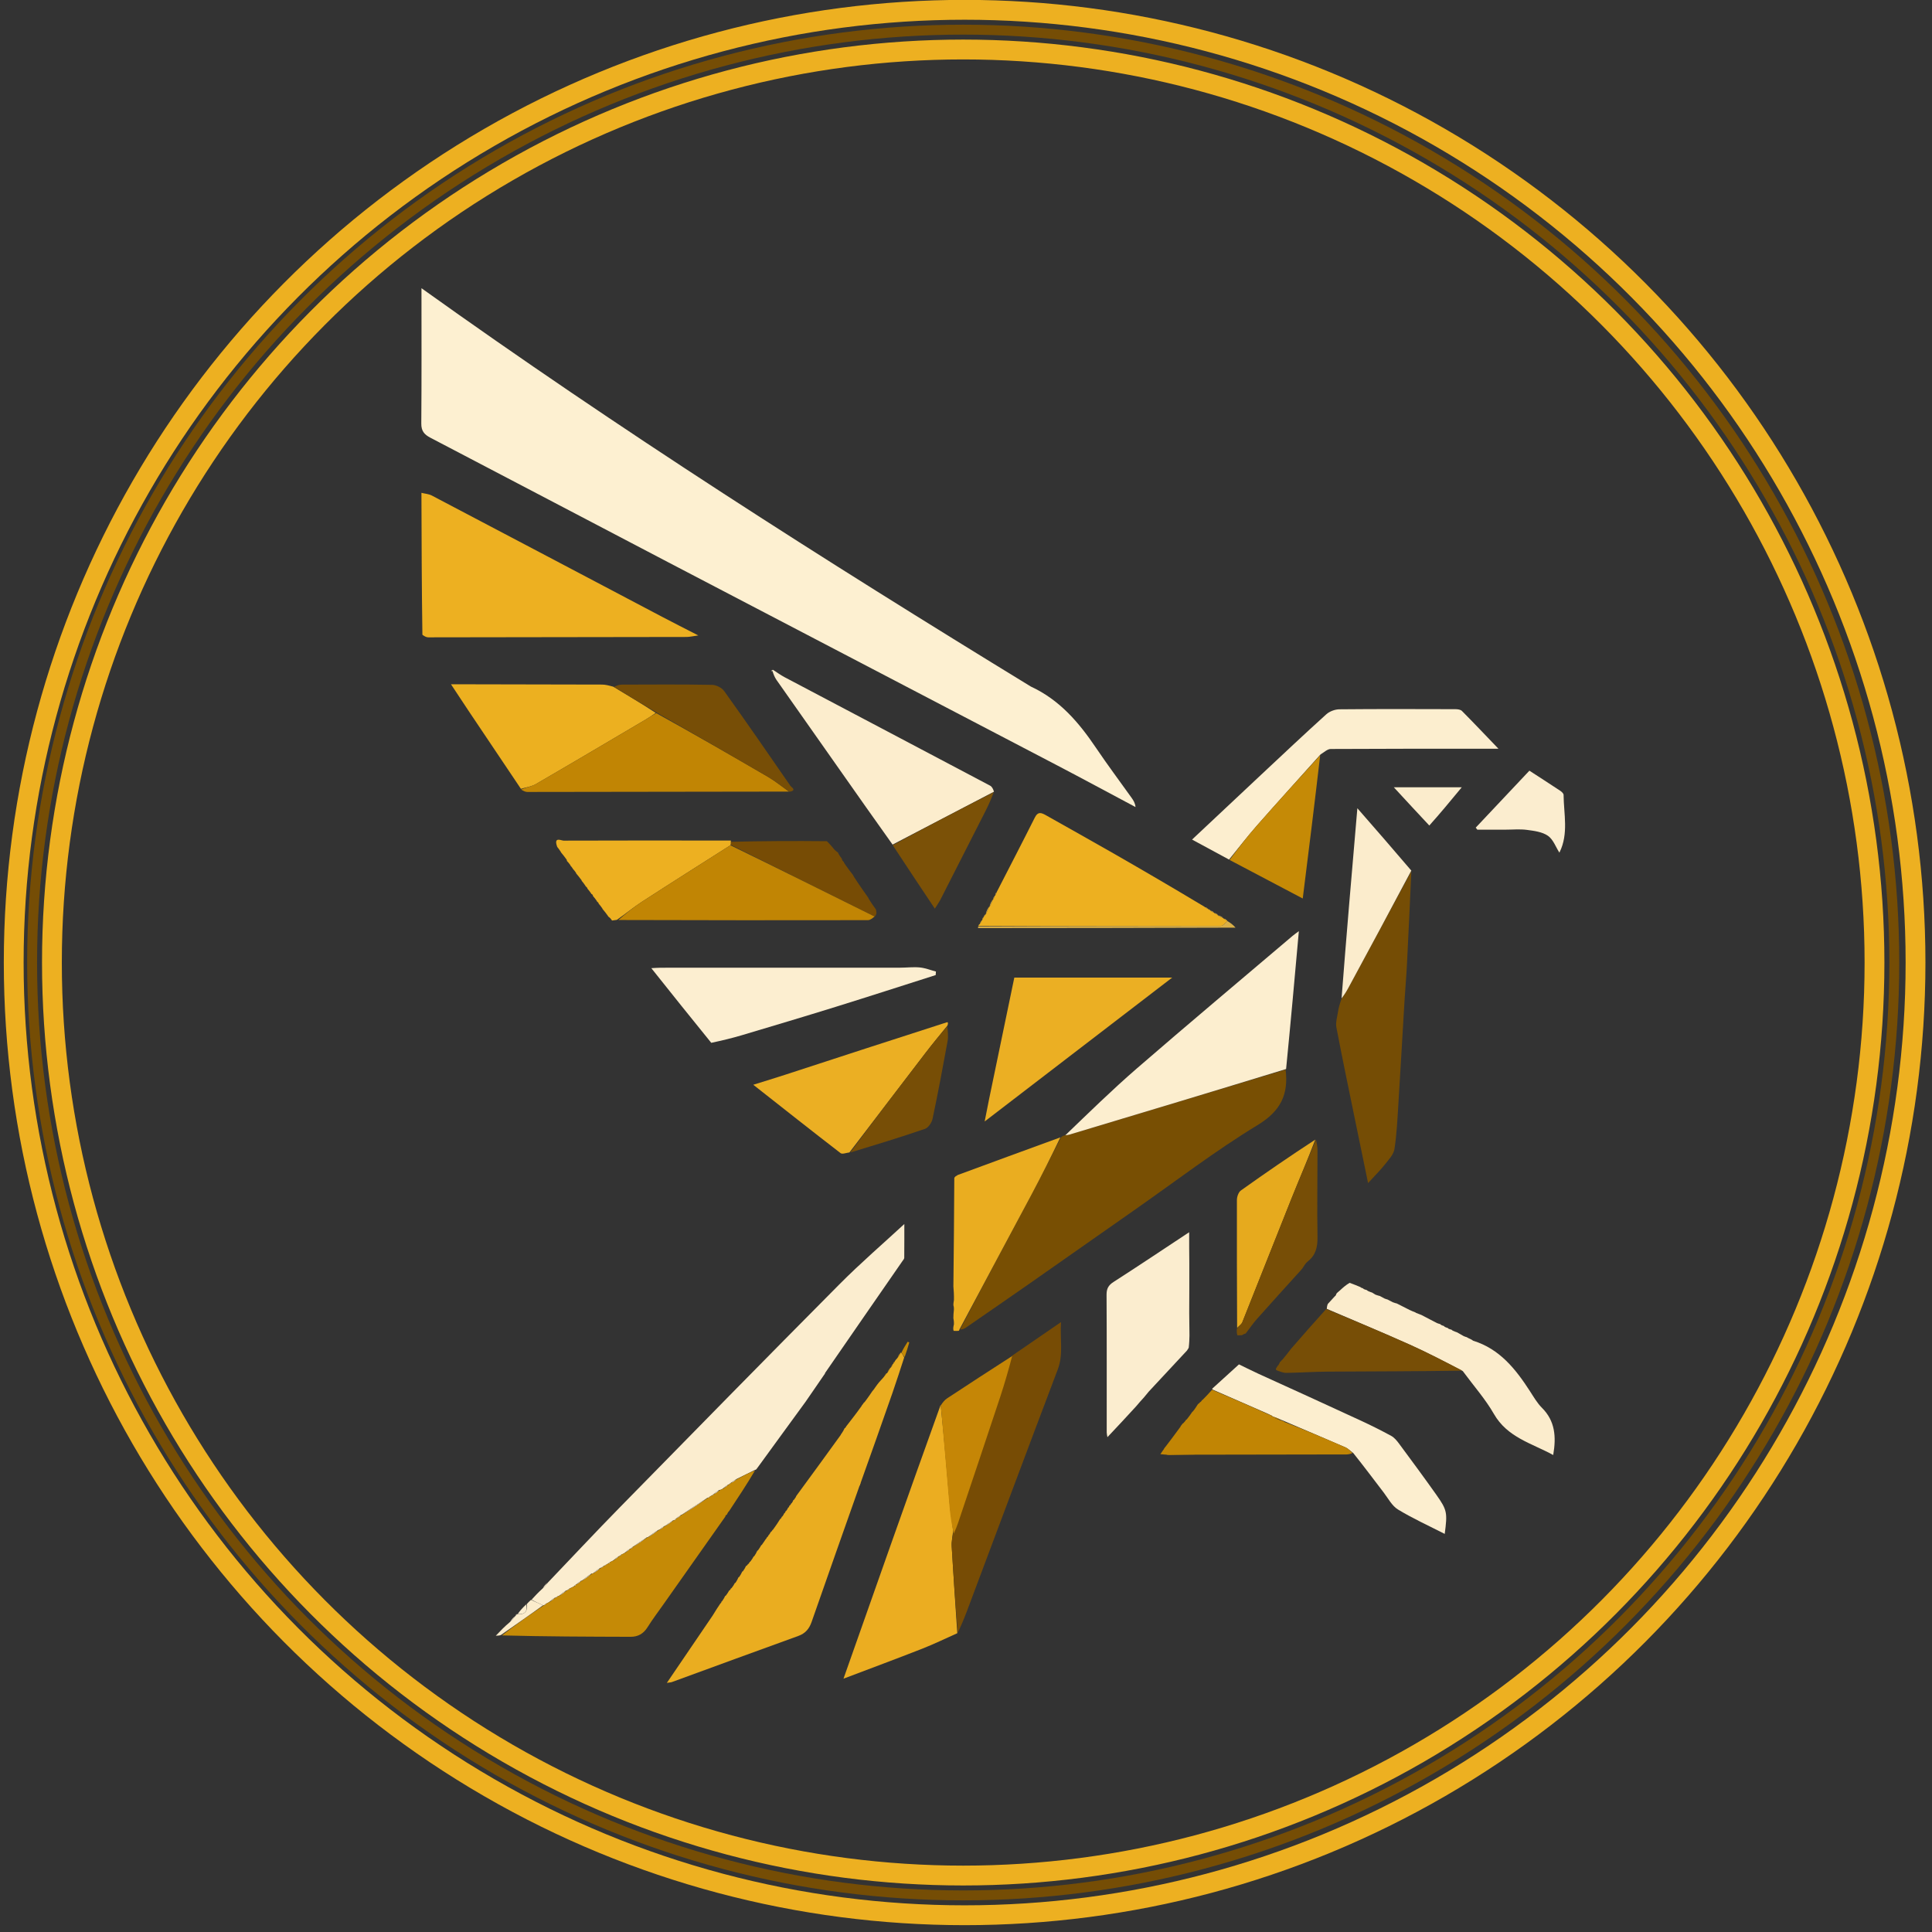 <svg version="1.1" id="Layer_1" x="0px" y="0px" width="100%" viewBox="0 0 1024 1024" enable-background="new 0 0 1024 1024" xmlns="http://www.w3.org/2000/svg">
  <rect x="0" y="0" width="1024" height="1024" fill="#333333" stroke="none"/>
  <defs></defs>
  <g transform="matrix(1.05, 0, 0, 1.052, -24.146, -7.012)" style="">
    <circle cx="509.919" cy="491.608" r="480" stroke-width="10" style="stroke: rgb(237, 176, 33);" fill="none"></circle>
    <circle cx="509.206" cy="491.608" r="470" stroke-width="5" style="stroke: rgb(117, 77, 5);" fill="none"></circle>
    <circle cx="509.206" cy="491.608" r="460" stroke-width="10" style="stroke: rgb(237, 176, 33);" fill="none"></circle>
  </g>
  <g transform="matrix(1, 0, 0, 1, 27.344, 10.85)">
    <path fill="#FDF0D1" opacity="1" stroke="none" d=" M519.006,353.027   C534.393,360.145 544.574,372.206 553.609,385.592   C559.647,394.54 566.128,403.188 572.398,411.979   C573.394,413.376 574.322,414.821 574.5,416.904   C560.499,409.451 546.546,401.906 532.49,394.56   C463.886,358.704 395.24,322.928 326.638,287.069   C284.682,265.138 242.792,243.079 200.821,221.178   C197.558,219.475 195.919,217.631 195.952,213.652   C196.145,190.065 196.047,166.475 196.047,141.902   C301.146,217.125 409.297,285.942 519.006,353.027  z"></path>
    <path fill="#784F03" opacity="1" stroke="none" d="M 654.053 556.065 C 655.658 569.159 651.504 577.989 639.255 585.437 C 616.863 599.051 595.944 615.09 574.429 630.144 C 555.78 643.192 537.172 656.299 518.515 669.336 C 507.21 677.236 495.852 685.059 484.498 692.888 C 483.694 693.442 482.728 693.763 481.514 693.838 C 493.912 669.79 506.684 646.122 519.331 622.387 C 524.706 612.299 529.819 602.071 535.051 591.907 C 535.473 591.56 535.895 591.214 537.007 590.884 C 538.338 590.761 538.992 590.663 539.62 590.474 C 577.765 579.009 615.909 567.536 654.053 556.065 Z"></path>
    <path fill="#FBEDCF" opacity="1" stroke="none" d=" M262.993,827.993   C275.622,814.774 288.112,801.417 300.907,788.361   C339.684,748.794 378.46,709.224 417.503,669.92   C428.865,658.482 441.122,647.933 451.969,637.901   C451.969,642.091 451.991,648.956 451.928,655.82   C451.923,656.376 451.38,656.955 451.019,657.477   C437.432,677.102 423.836,696.723 410.04,716.751   C409.838,717.158 409.844,717.461 409.558,717.677   C406.138,722.596 403.003,727.299 399.576,732.183   C390.915,743.981 382.548,755.6 374.076,767.184   C373.971,767.149 373.849,767.526 373.709,767.706   C373.569,767.887 373.246,768.209 372.885,768.199   C369.454,769.832 366.385,771.475 362.944,773.103   C361.742,773.766 360.912,774.446 360.063,775.093   C360.045,775.061 360.119,775.051 359.901,775.148   C359.404,775.411 359.176,775.629 358.992,775.943   C358.986,775.986 358.9,775.972 358.574,775.99   C357.492,776.627 356.735,777.245 355.811,778.112   C355.109,778.599 354.574,778.839 353.827,778.874   C352.751,779.449 351.887,780.23 351.015,781.007   C351.007,781.005 351.005,781.021 350.833,781.092   C350.438,781.283 350.249,781.441 349.927,781.809   C349.763,781.98 349.304,782.098 349.053,782.186   C348.539,782.506 348.276,782.739 348.01,782.995   C348.007,783.019 347.962,783.001 347.593,783.012   C342.826,786.025 338.427,789.026 334.015,792.014   C334.001,792 334.024,792.03 333.679,792.035   C332.57,792.706 331.806,793.371 331.022,794.02   C331.002,794.002 331.038,794.035 330.837,794.131   C330.379,794.384 330.166,794.587 329.974,794.915   C329.952,794.992 329.798,794.944 329.436,794.957   C327.724,795.987 326.374,797.003 325.014,798.01   C325.003,798.001 325.016,798.025 324.674,798.031   C323.562,798.686 322.79,799.335 322.016,800.003   C322.013,800.021 321.976,800.015 321.613,800.021   C319.493,801.319 317.736,802.611 315.966,803.944   C315.954,803.986 315.87,803.958 315.496,803.968   C312.767,805.668 310.411,807.359 308.034,809.031   C308.013,809.013 308.049,809.043 307.845,809.14   C307.381,809.399 307.167,809.608 306.992,809.925   C306.984,809.984 306.865,809.966 306.54,809.986   C305.472,810.64 304.73,811.273 303.837,812.153   C303.168,812.617 302.648,812.834 301.909,813.147   C301.407,813.407 301.175,813.624 300.982,813.939   C300.971,813.984 300.882,813.959 300.556,813.981   C299.48,814.63 298.73,815.258 297.823,816.132   C297.141,816.599 296.616,816.821 295.888,817.128   C295.428,817.363 295.215,817.56 294.942,817.939   C294.838,818.073 294.501,818.099 294.216,818.185   C293.625,818.515 293.319,818.758 293.008,819.004   C293.003,819.005 292.997,819.012 292.7,819.059   C291.959,819.479 291.515,819.853 291.083,820.178   C291.095,820.13 291.187,820.168 290.817,820.133   C289.298,821.053 288.148,822.008 286.916,823.078   C286.834,823.193 286.554,823.149 286.165,823.152   C284.182,824.421 282.589,825.687 280.997,826.982   C280.997,827.01 280.944,826.991 280.61,827.005   C279.514,827.664 278.752,828.31 277.993,828.983   C277.995,829.011 277.941,828.994 277.776,829.08   C277.398,829.301 277.219,829.471 276.851,829.914   C276.049,830.425 275.47,830.7 274.609,831.031   C273.899,831.444 273.47,831.802 273.049,832.12   C273.057,832.079 273.135,832.103 272.774,832.086   C271.274,833.002 270.135,833.934 268.906,834.988   C268.815,835.11 268.51,835.093 268.225,835.178   C267.631,835.502 267.322,835.742 267.011,835.998   C267.008,836.015 266.975,836.004 266.641,836.014   C265.534,836.653 264.762,837.283 263.852,838.154   C263.22,838.624 262.727,838.851 261.995,839.166   C261.509,839.476 261.259,839.698 261.005,839.96   C261,839.998 260.923,839.988 260.484,839.987   C258.16,839.003 256.275,838.019 254.389,837.035   C256.104,835.155 257.82,833.275 260.154,831.176   C261.514,829.968 262.253,828.981 262.993,827.993  z"></path>
    <path fill="#EDB021" opacity="1" stroke="none" d=" M196.025,250.359   C197.879,250.826 199.914,250.946 201.559,251.81   C242.328,273.222 283.052,294.72 323.796,316.181   C329.657,319.269 335.576,322.246 342.768,325.942   C339.852,326.337 338.205,326.751 336.557,326.755   C290.928,326.856 245.3,326.919 199.671,326.952   C198.725,326.953 197.778,326.519 196.536,325.591   C196.169,300.05 196.097,275.204 196.025,250.359  z"></path>
    <path fill="#FCEECF" opacity="1" stroke="none" d="M 654.31 555.758 C 615.909 567.536 577.765 579.009 539.62 590.474 C 538.992 590.663 538.338 590.761 537.295 590.871 C 549.682 578.979 562.148 566.746 575.326 555.336 C 602.594 531.724 630.24 508.548 657.737 485.202 C 658.568 484.495 659.478 483.881 661.077 482.677 C 658.854 507.529 656.711 531.49 654.31 555.758 Z"></path>
    <path fill="#EDB020" opacity="1" stroke="none" d="M 491.303 479.893 C 491.256 479.591 491.343 479.335 491.99 478.864 C 492.611 478.071 492.806 477.539 493 477.006 C 493 477.006 492.999 476.999 493.227 476.817 C 493.645 476.1 493.836 475.566 494.027 475.032 C 494.027 475.032 493.997 475.004 494.231 474.866 C 494.609 474.416 494.753 474.105 494.897 473.793 C 494.897 473.793 494.925 473.938 495.15 473.764 C 495.86 472.332 496.347 471.072 496.833 469.813 C 496.833 469.813 496.858 469.896 497.146 469.763 C 497.923 468.379 498.412 467.127 498.901 465.875 C 498.901 465.875 498.929 465.945 499.141 465.781 C 499.533 465.061 499.712 464.505 499.891 463.949 C 499.891 463.949 499.926 463.937 500.172 463.761 C 500.595 463.036 500.773 462.487 500.951 461.939 C 507.7 448.779 514.519 435.655 521.149 422.436 C 522.861 419.021 524.835 420.008 527.177 421.332 C 539.193 428.128 551.26 434.836 563.234 441.705 C 579.1 450.806 594.897 460.028 611.06 469.747 C 611.958 470.515 612.522 470.734 613.086 470.953 C 613.086 470.953 613.022 470.979 613.175 471.165 C 613.661 471.473 613.993 471.595 614.326 471.717 C 614.326 471.717 614.203 471.727 614.329 471.968 C 615.024 472.431 615.593 472.653 616.162 472.875 C 616.162 472.875 616.066 472.907 616.224 473.12 C 616.949 473.542 617.515 473.75 618.082 473.958 C 618.082 473.958 618.021 473.99 618.094 474.302 C 619.165 475.03 620.164 475.445 621.164 475.86 C 621.164 475.86 621.079 475.886 621.224 476.112 C 621.924 476.552 622.481 476.766 623.037 476.98 C 623.037 476.98 623.003 477.005 623.115 477.314 C 622.048 478.413 620.87 479.892 619.689 479.894 C 576.894 479.979 534.098 479.927 491.303 479.893 Z"></path>
    <path fill="#EAAD20" opacity="1" stroke="none" d="M 428.805 775.001 C 420.137 799.572 411.421 824.126 402.855 848.733 C 401.558 852.457 399.552 854.878 395.744 856.25 C 373.411 864.299 351.138 872.513 328.839 880.652 C 328.237 880.872 327.558 880.88 326.095 881.123 C 334.318 869.042 342.166 857.511 350.358 845.447 C 351.881 842.984 353.06 841.054 354.462 839.024 C 354.93 838.682 355.053 838.388 355.027 838.021 C 355 838 355.052 838.043 355.324 837.892 C 356.081 836.843 356.567 835.946 357.027 835.024 C 357 835 357.052 835.051 357.326 834.901 C 358.128 833.88 358.658 833.009 359.149 832.127 C 359.111 832.115 359.102 832.194 359.356 832.094 C 359.774 831.684 359.938 831.373 360.055 831.044 C 360.007 831.026 360.085 831.092 360.35 830.935 C 361.157 829.925 361.699 829.072 362.165 828.152 C 362.088 828.084 362.234 828.212 362.501 828.049 C 363.216 826.97 363.662 826.055 364.092 825.109 C 364.075 825.079 364.141 825.101 364.433 824.982 C 365.178 823.947 365.631 823.033 366.076 822.094 C 366.067 822.07 366.117 822.079 366.411 821.962 C 367.168 820.944 367.632 820.043 368.083 819.112 C 368.071 819.082 368.131 819.107 368.382 819.019 C 368.819 818.645 369.005 818.358 369.132 818.073 C 369.073 818.075 369.087 818.193 369.329 818.08 C 369.722 817.652 369.873 817.338 370.012 817.012 C 370 817 370.026 817.02 370.297 816.875 C 371.089 815.872 371.61 815.013 372.104 814.122 C 372.077 814.09 372.157 814.114 372.421 813.958 C 373.151 812.897 373.617 811.992 374.041 811.051 C 374 811.015 374.089 811.076 374.355 810.925 C 375.123 809.906 375.626 809.037 376.13 808.147 C 376.131 808.127 376.169 808.113 376.441 807.962 C 377.223 806.925 377.733 806.039 378.449 805.022 C 378.875 804.632 378.986 804.332 379.208 803.892 C 379.702 803.585 379.841 803.309 379.903 802.956 C 379.964 802.949 379.944 802.828 380.194 802.698 C 380.697 802.079 380.95 801.589 381.157 801.097 C 381.111 801.095 381.121 801.188 381.355 801.085 C 381.745 800.692 381.901 800.4 382.081 800.1 C 382.106 800.091 382.107 800.038 382.385 799.872 C 383.858 797.876 385.053 796.047 386.211 794.186 C 386.173 794.154 386.174 794.252 386.417 794.129 C 386.801 793.679 386.941 793.353 387.048 793.023 C 387.013 793.02 387.049 793.079 387.308 792.927 C 387.836 792.251 388.105 791.727 388.307 791.192 C 388.239 791.182 388.247 791.319 388.486 791.186 C 388.859 790.722 388.993 790.39 389.083 790.051 C 389.039 790.043 389.097 790.111 389.358 789.96 C 389.896 789.282 390.173 788.755 390.365 788.214 C 390.279 788.199 390.281 788.371 390.528 788.233 C 390.909 787.747 391.043 787.4 391.12 787.057 C 391.063 787.061 391.079 787.175 391.325 787.065 C 391.72 786.638 391.868 786.321 392.007 786.002 C 391.998 786 392.008 786.017 392.268 785.865 C 392.777 785.174 393.025 784.635 393.196 784.095 C 393.118 784.094 393.131 784.249 393.385 784.14 C 393.813 783.713 393.987 783.395 394.119 783.076 C 394.078 783.075 394.118 783.146 394.332 783.12 C 394.546 783.094 394.973 783.032 394.978 783.432 C 395.707 789.088 397.484 789.825 402.195 787.59 C 406.858 785.378 411.227 782.367 417.127 783.449 C 418.918 783.778 421.358 780.701 423.465 779.135 C 425.271 777.793 427.027 776.382 428.805 775.001 Z"></path>
    <path fill="#EBAD21" opacity="1" stroke="none" d="M 480.042 854.789 C 473.864 857.536 467.778 860.516 461.49 862.982 C 447.659 868.407 433.726 873.572 419.725 878.885 C 436.877 830.198 453.877 781.942 471.239 733.714 C 473.066 751.259 474.482 768.782 476.028 786.294 C 476.432 790.877 477.239 795.425 477.838 800.405 C 477.547 803.452 476.922 806.105 477.073 808.712 C 477.962 824.077 479.032 839.431 480.042 854.789 Z"></path>
    <path fill="#FCEDCD" opacity="1" stroke="none" d="M 445.739 436.798 C 441.062 430.211 436.364 423.639 431.71 417.035 C 415.864 394.548 400.022 372.058 384.223 349.538 C 383.204 348.086 382.556 346.374 381.997 344.489 C 382.259 344.195 382.331 344.148 382.331 344.148 C 384.369 345.457 386.324 346.924 388.458 348.05 C 424.772 367.224 461.113 386.345 497.41 405.551 C 498.473 406.114 499.112 407.479 499.48 408.77 C 481.253 418.313 463.496 427.555 445.739 436.798 Z"></path>
    <path fill="#754D05" opacity="1" stroke="none" d="M 720.716 450.921 C 719.943 467.354 719.21 483.789 718.378 500.219 C 718.042 506.861 717.45 513.49 717.049 520.129 C 715.968 538.044 714.976 555.964 713.849 573.876 C 713.338 581.992 712.991 590.154 711.745 598.167 C 711.288 601.106 708.651 603.834 706.646 606.372 C 704.216 609.45 701.401 612.225 697.764 616.216 C 695.294 604.231 693.151 593.893 691.034 583.551 C 687.637 566.954 684.148 550.375 680.98 533.734 C 680.484 531.13 681.393 528.229 681.815 525.489 C 682.142 523.362 682.72 521.272 683.603 518.75 C 685.075 516.559 686.195 514.82 687.177 513.005 C 698.369 492.317 709.539 471.618 720.716 450.921 Z"></path>
    <path fill="#C58A06" opacity="1" stroke="none" d=" M262.233,839.078   C262.727,838.851 263.22,838.624 264.157,838.121   C265.392,837.231 266.183,836.617 266.975,836.004   C266.975,836.004 267.008,836.015 267.312,835.955   C267.915,835.627 268.212,835.36 268.51,835.093   C268.51,835.093 268.815,835.11 269.22,834.936   C270.795,833.875 271.965,832.989 273.135,832.103   C273.135,832.103 273.057,832.079 273.333,832.063   C274.037,831.69 274.464,831.332 274.891,830.974   C275.47,830.7 276.049,830.425 277.057,829.904   C277.747,829.511 277.899,829.29 277.941,828.994   C277.941,828.994 277.995,829.011 278.295,828.926   C279.378,828.224 280.161,827.608 280.944,826.991   C280.944,826.991 280.997,827.01 281.331,826.923   C283.294,825.607 284.924,824.378 286.554,823.149   C286.554,823.149 286.834,823.193 287.236,823.034   C288.821,821.972 290.004,821.07 291.187,820.168   C291.187,820.168 291.095,820.13 291.378,820.13   C292.107,819.757 292.552,819.384 292.997,819.012   C292.997,819.012 293.003,819.005 293.31,818.957   C293.911,818.639 294.206,818.369 294.501,818.099   C294.501,818.099 294.838,818.073 295.175,817.911   C295.812,817.601 296.005,817.366 296.09,817.042   C296.616,816.821 297.141,816.599 298.123,816.097   C299.346,815.196 300.114,814.578 300.882,813.959   C300.882,813.959 300.971,813.984 301.233,813.9   C301.707,813.562 301.918,813.307 302.129,813.052   C302.648,812.834 303.168,812.617 304.136,812.109   C305.345,811.201 306.105,810.583 306.865,809.966   C306.865,809.966 306.984,809.984 307.229,809.883   C307.795,809.635 307.986,809.389 308.049,809.043   C308.049,809.043 308.013,809.013 308.368,808.961   C311.105,807.259 313.488,805.609 315.87,803.958   C315.87,803.958 315.954,803.986 316.295,803.888   C318.416,802.531 320.196,801.273 321.976,800.015   C321.976,800.015 322.013,800.021 322.323,799.959   C323.427,799.272 324.221,798.649 325.016,798.025   C325.016,798.025 325.003,798.001 325.337,797.954   C327.047,796.92 328.422,795.932 329.798,794.944   C329.798,794.944 329.952,794.992 330.216,794.89   C330.807,794.642 330.994,794.391 331.038,794.035   C331.038,794.035 331.002,794.002 331.322,793.95   C332.435,793.275 333.23,792.652 334.024,792.03   C334.024,792.03 334.001,792 334.359,791.948   C339.131,788.931 343.547,785.966 347.962,783.001   C347.962,783.001 348.007,783.019 348.286,782.954   C348.811,782.626 349.057,782.362 349.304,782.098   C349.304,782.098 349.763,781.98 350.131,781.807   C350.769,781.513 350.937,781.308 351.005,781.021   C351.005,781.021 351.007,781.005 351.323,780.97   C352.439,780.317 353.239,779.698 354.039,779.078   C354.574,778.839 355.109,778.599 356.115,778.088   C357.357,777.202 358.129,776.587 358.9,775.972   C358.9,775.972 358.986,775.986 359.241,775.899   C359.704,775.558 359.911,775.304 360.119,775.051   C360.119,775.051 360.045,775.061 360.386,775.05   C361.591,774.399 362.453,773.759 363.316,773.119   C366.385,771.475 369.454,769.832 372.818,768.547   C368.459,775.936 363.804,782.966 359.15,789.996   C359.15,789.996 358.902,790.254 358.632,790.586   C358.204,791.267 358.046,791.616 357.888,791.966   C357.888,791.966 357.961,791.962 357.73,792.024   C357.232,792.316 357.1,792.607 357.102,792.958   C346.2,808.419 335.296,823.879 324.397,839.343   C321.524,843.42 318.503,847.407 315.856,851.628   C313.703,855.06 310.821,856.702 306.87,856.69   C284.231,856.625 261.592,856.558 238.678,855.952   C245.909,850.271 253.416,845.129 260.923,839.988   C260.923,839.988 261,839.998 261.264,839.914   C261.763,839.58 261.998,839.329 262.233,839.078  z"></path>
    <path fill="#ECB020" opacity="1" stroke="none" d=" M248.755,407.253   C239.49,393.454 230.217,379.66 220.964,365.853   C218.043,361.496 215.174,357.104 211.693,351.838   C215.039,351.838 217.156,351.835 219.273,351.839   C243.434,351.877 267.596,351.9 291.757,351.988   C293.551,351.994 295.344,352.469 297.707,353.12   C305.673,357.916 313.07,362.318 320.216,366.994   C318.293,368.34 316.656,369.47 314.947,370.478   C295.552,381.927 276.178,393.414 256.699,404.72   C254.352,406.082 251.417,406.433 248.755,407.253  z"></path>
    <path fill="#FCEED0" opacity="1" stroke="none" d="M 349.64 541.872 C 338.946 528.73 328.603 515.76 317.867 502.296 C 319.815 502.203 321.355 502.065 322.894 502.065 C 365.171 502.052 407.448 502.059 449.725 502.043 C 453.217 502.041 456.741 501.589 460.193 501.925 C 463.079 502.206 465.882 503.335 468.722 504.089 C 468.679 504.711 468.635 505.333 468.592 505.956 C 450.987 511.56 433.411 517.26 415.768 522.742 C 399.103 527.919 382.381 532.912 365.656 537.893 C 360.481 539.434 355.216 540.669 349.64 541.872 Z"></path>
    <path fill="#EBAF23" opacity="1" stroke="none" d="M 496.885 571.754 C 501.361 550.065 505.788 528.795 510.262 507.296 C 537.935 507.296 565.334 507.296 593.937 507.296 C 560.554 532.909 528.002 557.884 494.547 583.553 C 495.44 579.111 496.138 575.642 496.885 571.754 Z"></path>
    <path fill="#774C05" opacity="1" stroke="none" d="M 480.32 854.599 C 479.032 839.431 477.962 824.077 477.073 808.712 C 476.922 806.105 477.547 803.452 478.102 800.158 C 479.097 797.632 479.865 795.79 480.504 793.905 C 487.818 772.308 495.157 750.72 502.386 729.095 C 504.747 722.033 506.806 714.871 509.002 707.755 C 517.315 702.044 525.628 696.333 535.004 689.891 C 534.44 699.062 536.328 706.964 533.308 714.939 C 517.112 757.696 501.133 800.535 485.056 843.338 C 483.657 847.061 482.088 850.721 480.32 854.599 Z"></path>
    <path fill="#FCEECF" opacity="1" stroke="none" d="M 624.077 444.744 C 617.679 441.283 611.281 437.823 604.472 434.139 C 617.141 422.246 629.18 410.914 641.253 399.618 C 652.659 388.945 664.023 378.225 675.611 367.753 C 677.342 366.19 680.193 365.122 682.538 365.099 C 703.013 364.898 723.491 364.972 743.968 365.028 C 745.167 365.032 746.755 365.208 747.502 365.959 C 753.769 372.268 759.882 378.73 766.856 385.995 C 763.903 385.995 762.145 385.994 760.387 385.995 C 732.917 386.003 705.447 385.969 677.979 386.127 C 676.307 386.137 674.644 387.678 672.545 389.032 C 661.019 401.923 649.84 414.214 638.867 426.686 C 633.731 432.525 628.995 438.714 624.077 444.744 Z"></path>
    <path fill="#FBEDCF" opacity="1" stroke="none" d="M 578.941 729.847 C 577.603 731.314 576.265 732.781 574.801 734.559 C 569.789 740.063 564.903 745.257 559.612 750.882 C 559.439 749.774 559.239 749.086 559.238 748.398 C 559.226 724.073 559.297 699.747 559.157 675.423 C 559.139 672.196 560.112 670.376 562.844 668.621 C 575.986 660.182 588.962 651.484 602.939 642.256 C 602.939 648.032 602.939 653.053 603.017 658.535 C 603.053 667.358 603.012 675.72 602.964 685.001 C 603.006 689.61 603.053 693.3 603.1 696.99 C 603.054 698.99 603.007 700.989 602.694 703.517 C 602.222 704.341 602.018 704.636 601.813 704.932 C 595.19 712.032 588.568 719.132 581.555 726.69 C 580.423 728.048 579.682 728.948 578.941 729.847 Z"></path>
    <path fill="#C18504" opacity="1" stroke="none" d=" M248.876,407.647   C251.417,406.433 254.352,406.082 256.699,404.72   C276.178,393.414 295.552,381.927 314.947,370.478   C316.656,369.47 318.293,368.34 320.505,367.136   C340.609,378.287 360.206,389.51 379.706,400.901   C383.602,403.176 387.125,406.089 390.82,408.709   C344.6,408.786 298.38,408.869 252.16,408.902   C251.106,408.903 250.051,408.341 248.876,407.647  z"></path>
    <path fill="#EBAF23" opacity="1" stroke="none" d="M 422.867 599.964 C 421.278 600.126 419.107 601.046 418.189 600.339 C 402.916 588.573 387.8 576.605 371.903 564.094 C 378.081 562.158 383.555 560.503 388.991 558.731 C 417.404 549.469 445.807 540.177 474.609 530.951 C 475.005 531.006 475.019 531.024 475.019 531.024 C 475.089 531.449 475.158 531.875 474.803 532.732 C 470.572 537.945 466.692 542.669 462.972 547.517 C 449.574 564.977 436.231 582.478 422.867 599.964 Z"></path>
    <path fill="#FBECCC" opacity="1" stroke="none" d="M 735.997 690.954 C 735.997 690.954 736.185 691.189 736.507 691.415 C 737.218 691.749 737.606 691.856 737.995 691.964 C 737.995 691.964 738.117 692.201 738.439 692.438 C 739.174 692.783 739.587 692.891 740 692.998 C 740 692.998 740.144 693.233 740.461 693.436 C 741.182 693.729 741.586 693.818 741.989 693.907 C 741.989 693.907 742.231 694.159 742.612 694.413 C 743.628 694.881 744.263 695.096 744.898 695.31 C 745.94 695.9 746.983 696.49 748.477 697.336 C 749.281 697.678 749.632 697.764 749.983 697.85 C 750.695 698.258 751.408 698.666 752.429 699.094 C 752.98 699.337 753.186 699.677 753.47 699.765 C 767.53 704.122 775.974 714.774 783.533 726.462 C 785.515 729.526 787.386 732.789 789.933 735.334 C 796.926 742.319 797.549 750.68 795.891 760.338 C 784.548 754.117 771.618 751.09 764.438 738.544 C 759.931 730.67 753.767 723.744 747.964 715.857 C 738.335 710.803 729.204 706.029 719.818 701.823 C 705.262 695.3 690.532 689.165 675.875 682.865 C 675.926 682.163 675.978 681.462 676.395 680.292 C 677.906 678.6 679.05 677.376 680.194 676.153 C 680.194 676.153 680.111 676.128 680.383 676.067 C 680.74 675.674 680.825 675.341 680.91 675.008 C 680.91 675.008 681.087 674.636 681.384 674.368 C 682.107 673.732 682.534 673.365 682.961 672.998 C 684.423 671.655 685.884 670.313 687.983 669.08 C 690.322 669.906 692.023 670.623 693.725 671.339 C 693.725 671.339 693.753 671.252 693.85 671.493 C 694.296 671.802 694.645 671.871 694.994 671.939 C 694.994 671.939 695.209 672.186 695.535 672.407 C 696.237 672.709 696.611 672.791 696.985 672.873 C 696.985 672.873 697.291 673.13 697.675 673.392 C 698.677 673.854 699.296 674.053 699.915 674.253 C 700.347 674.534 700.779 674.815 701.681 675.348 C 702.772 675.752 703.392 675.904 704.013 676.056 C 704.662 676.404 705.31 676.752 706.412 677.36 C 707.238 677.705 707.612 677.788 707.986 677.872 C 708.757 678.269 709.529 678.667 710.797 679.337 C 711.862 679.747 712.431 679.884 713 680.021 C 715.071 681.05 717.141 682.08 719.756 683.446 C 721.132 684.099 721.965 684.416 722.797 684.733 C 722.797 684.733 722.924 684.863 723.271 685.039 C 724.413 685.51 725.208 685.804 726.004 686.098 C 728.573 687.433 731.143 688.768 734.234 690.387 C 735.169 690.764 735.583 690.859 735.997 690.954 Z"></path>
    <path fill="#FCEECF" opacity="1" stroke="none" d="M 615.212 725.127 C 619.741 721.012 624.27 716.897 629.33 712.298 C 631.855 713.539 635.515 715.337 639.528 717.223 C 657.783 725.516 675.703 733.68 693.574 741.95 C 699.141 744.526 704.646 747.261 710.029 750.198 C 711.689 751.104 713.048 752.775 714.21 754.343 C 720.841 763.3 727.468 772.263 733.907 781.357 C 739.703 789.544 739.871 790.848 738.39 802.151 C 729.987 797.849 721.516 794.017 713.627 789.225 C 710.422 787.278 708.405 783.303 705.985 780.146 C 700.749 773.312 695.602 766.411 689.875 759.243 C 688.181 758.057 687.152 756.882 685.857 756.319 C 674.598 751.423 663.291 746.638 651.902 741.751 C 651.806 741.683 651.649 741.86 651.403 741.58 C 649.79 740.794 648.422 740.288 647.058 739.841 C 647.062 739.899 647.177 739.88 646.993 739.623 C 646.218 739.182 645.627 738.997 644.817 738.552 C 634.801 734.113 625.005 729.934 615.23 725.598 C 615.251 725.441 615.212 725.127 615.212 725.127 Z"></path>
    <path fill="#EAAD20" opacity="1" stroke="none" d="M 534.673 591.975 C 529.819 602.071 524.706 612.299 519.331 622.387 C 506.684 646.122 493.912 669.79 481.152 693.848 C 481.112 694.21 480.936 694.386 480.685 694.461 C 480.435 694.537 480.074 694.577 480.054 694.135 C 480.042 666.463 480.051 639.233 480.059 612.003 C 498.138 605.349 516.216 598.696 534.673 591.975 Z"></path>
    <path fill="#EDB021" opacity="1" stroke="none" d="M 273.164 445.512 C 273.164 445.512 273.151 445.204 272.989 444.784 C 271.894 443.232 270.962 442.1 270.03 440.968 C 270.03 440.968 270 441 269.923 440.694 C 269.234 439.607 268.622 438.825 268.009 438.043 C 268.009 438.043 268.019 437.992 267.855 437.604 C 266.116 432.456 270.201 434.709 271.353 434.704 C 300.925 434.577 330.498 434.64 360.071 434.67 C 360.071 434.67 359.977 434.835 360.025 435.244 C 360.074 436.099 360.075 436.546 359.777 437.16 C 343.949 447.233 328.375 457.069 312.92 467.088 C 308.423 470.002 304.265 473.44 299.593 476.705 C 298.51 476.864 297.787 476.956 297.064 477.049 C 296.849 476.777 296.634 476.505 296.139 475.854 C 295.58 475.291 295.302 475.106 295.024 474.92 C 295.024 474.92 295.009 474.988 294.934 474.675 C 293.92 473.227 292.981 472.093 292.041 470.958 C 292.041 470.958 292 471 291.95 470.687 C 291.254 469.619 290.608 468.863 289.961 468.107 C 289.961 468.107 289.984 468.036 289.903 467.781 C 289.563 467.322 289.304 467.118 289.044 466.914 C 289.044 466.914 289.009 466.98 288.977 466.674 C 288.284 465.613 287.623 464.857 286.962 464.102 C 286.962 464.102 286.986 464.033 286.912 463.782 C 286.677 463.214 286.423 463.022 286.073 462.955 C 286.073 462.955 286.027 462.972 285.954 462.664 C 285.248 461.609 284.615 460.862 283.983 460.116 C 283.983 460.116 284.009 460.024 283.925 459.76 C 283.576 459.3 283.31 459.103 283.044 458.906 C 283.044 458.906 283.019 458.977 282.974 458.67 C 282.276 457.582 281.625 456.8 280.973 456.019 C 280.973 456.019 280.999 456.002 280.904 455.705 C 279.87 454.278 278.931 453.147 277.991 452.016 C 277.991 452.016 278.001 452 277.932 451.714 C 277.349 450.846 276.836 450.264 276.322 449.682 C 276.322 449.682 276.254 449.788 276.231 449.506 C 275.815 448.805 275.422 448.386 275.029 447.968 C 275.029 447.968 274.999 447.999 274.952 447.672 C 274.325 446.734 273.745 446.123 273.164 445.512 Z"></path>
    <path fill="#774E06" opacity="1" stroke="none" d="M 675.559 682.953 C 690.532 689.165 705.262 695.3 719.818 701.823 C 729.204 706.029 738.335 710.803 747.703 715.627 C 724.013 715.991 700.202 715.997 676.391 716.141 C 669.08 716.186 661.773 716.695 654.461 716.799 C 652.745 716.823 651.018 716.062 649.06 715.337 C 648.864 714.836 648.904 714.661 649.161 714.104 C 649.618 713.535 649.782 713.294 649.867 713.001 C 649.867 713.001 649.946 712.961 650.192 712.765 C 650.652 712.054 650.866 711.538 651.08 711.023 C 651.08 711.023 651.018 711.002 651.253 710.924 C 651.678 710.569 651.868 710.293 652.058 710.016 C 652.058 710.016 651.998 710.018 652.299 709.865 C 654.058 707.806 655.516 705.899 656.974 703.993 C 663.063 697.009 669.153 690.025 675.559 682.953 Z"></path>
    <path fill="#774E06" opacity="1" stroke="none" d="M 391.114 408.803 C 387.125 406.089 383.602 403.176 379.706 400.901 C 360.206 389.51 340.609 378.287 320.757 366.863 C 313.07 362.318 305.673 357.916 298.115 353.2 C 299.37 352.582 300.785 352.016 302.203 352.011 C 318.158 351.953 334.115 351.853 350.065 352.137 C 352.268 352.176 355.226 353.663 356.496 355.438 C 368.381 372.04 379.995 388.837 391.579 405.652 C 392.069 406.363 395.193 408.072 391.114 408.803 Z"></path>
    <path fill="#FBECCC" opacity="1" stroke="none" d="M 720.682 450.587 C 709.539 471.618 698.369 492.317 687.177 513.005 C 686.195 514.82 685.075 516.559 683.714 518.311 C 686.27 485.068 689.131 451.848 692.086 417.533 C 701.882 428.755 711.265 439.504 720.682 450.587 Z"></path>
    <path fill="#C58A06" opacity="1" stroke="none" d="M 624.366 444.938 C 628.995 438.714 633.731 432.525 638.867 426.686 C 649.84 414.214 661.019 401.923 672.379 389.439 C 669.507 414.422 666.37 439.524 663.138 465.379 C 649.64 458.277 637.148 451.704 624.366 444.938 Z"></path>
    <path fill="#E6AA1E" opacity="1" stroke="none" d="M 628.353 692.938 C 628.285 670.348 628.17 647.758 628.242 625.169 C 628.248 623.447 629.075 621.035 630.359 620.119 C 643.318 610.872 656.453 601.871 669.783 593.176 C 665.687 603.945 661.22 614.288 657.033 624.742 C 648.342 646.44 639.822 668.207 631.135 689.906 C 630.658 691.097 629.3 691.935 628.353 692.938 Z"></path>
    <path fill="#C58606" opacity="1" stroke="none" d="M 509.135 707.866 C 507.247 715.043 505.157 722.387 502.76 729.628 C 495.42 751.803 487.967 773.94 480.54 796.086 C 479.892 798.02 479.112 799.908 478.125 802.071 C 477.226 797.645 476.405 792.981 475.995 788.281 C 474.426 770.325 472.988 752.356 471.309 734.024 C 472.273 732.535 473.29 731.199 474.608 730.329 C 485.972 722.834 497.39 715.423 509.135 707.866 Z" style=""></path>
    <path fill="#774E06" opacity="1" stroke="none" d="M 628.237 693.319 C 629.3 691.935 630.658 691.097 631.135 689.906 C 639.822 668.207 648.342 646.44 657.033 624.742 C 661.22 614.288 665.687 603.945 670.163 593.193 C 670.527 594.864 670.951 596.894 670.952 598.925 C 670.965 614.18 670.698 629.438 670.955 644.688 C 671.045 650.027 670.098 654.409 665.729 657.79 C 664.592 658.67 663.871 660.087 662.846 661.585 C 662.479 662.05 662.27 662.237 661.728 662.849 C 653.847 671.55 646.301 679.839 638.865 688.225 C 636.717 690.649 634.886 693.354 632.91 695.93 C 632.91 695.93 632.997 695.983 632.674 695.969 C 631.868 696.247 631.384 696.54 630.9 696.833 C 630.215 696.857 629.531 696.881 628.506 696.909 C 628.151 695.842 628.136 694.771 628.237 693.319 Z"></path>
    <path opacity="1" stroke="none" d="M 652.935 742.464 C 652.935 742.464 653.098 742.281 653.178 742.8 C 652.919 746.911 653.05 750.638 652.06 754.042 C 651.485 756.019 649.163 758.887 647.535 758.95 C 629.244 759.653 610.933 759.845 592.631 760.295 C 589.798 760.365 589.486 758.966 589.771 756.794 C 592.609 753.067 595.446 749.34 598.383 745.281 C 598.482 744.947 598.437 744.821 598.655 744.761 C 599.051 744.364 599.226 744.03 599.401 743.695 C 599.401 743.695 599.334 743.731 599.645 743.651 C 600.425 742.918 600.895 742.267 601.364 741.616 C 601.364 741.616 601.381 741.599 601.683 741.444 C 602.844 740.028 603.703 738.766 604.561 737.503 C 604.561 737.503 604.484 737.416 604.831 737.33 C 605.996 735.929 606.815 734.614 607.634 733.299 C 607.634 733.299 607.587 733.27 607.86 733.209 C 608.337 732.861 608.54 732.572 608.745 732.284 C 608.745 732.284 608.669 732.282 608.947 732.243 C 609.404 731.878 609.583 731.552 609.762 731.227 C 609.762 731.227 609.688 731.235 610.03 731.118 C 611.94 729.251 613.507 727.504 615.076 725.755 C 625.253 730.09 635.431 734.426 646.037 739.29 C 647.074 740.016 647.681 740.212 648.289 740.409 C 648.289 740.409 648.169 740.429 648.346 740.731 C 649.994 741.509 651.465 741.986 652.935 742.464 Z" style="fill: rgb(193, 133, 4);"></path>
    <path opacity="1" stroke="none" d="M 394.715 782.024 C 402.521 771.368 410.327 760.712 418.272 749.686 C 418.412 749.317 418.364 749.222 418.643 749.064 C 419.409 747.968 419.896 747.031 420.344 746.073 C 420.304 746.053 420.276 746.136 420.545 746.051 C 420.97 745.633 421.125 745.301 421.252 744.973 C 421.224 744.977 421.27 745.014 421.27 745.014 C 423.995 741.514 426.719 738.014 429.47 734.136 C 429.496 733.756 429.468 733.822 429.723 733.721 C 430.127 733.303 430.275 732.983 430.439 732.659 C 430.453 732.653 430.453 732.624 430.738 732.475 C 431.354 731.782 431.685 731.237 432.254 730.485 C 433.306 729.06 434.119 727.841 434.933 726.622 C 435.552 725.889 436.171 725.157 436.802 724.129 C 437.974 722.453 439.133 721.073 440.8 719.331 C 441.701 718.336 442.095 717.703 442.489 717.071 C 442.489 717.071 442.615 717.13 442.853 716.947 C 443.6 715.866 444.109 714.966 444.618 714.067 C 444.618 714.067 444.671 714.063 444.91 713.904 C 445.374 713.254 445.598 712.762 445.823 712.271 C 445.823 712.271 445.788 712.125 446.036 711.973 C 446.509 711.618 446.643 711.366 446.684 711.065 C 446.988 710.515 447.292 709.964 448.135 709.137 C 449.102 707.971 449.53 707.083 449.96 706.196 C 449.96 706.196 449.949 706.029 450.32 706.088 C 451.093 706.985 451.494 707.823 451.895 708.661 C 449.834 714.901 447.861 721.172 445.695 727.376 C 440.03 743.612 434.282 759.819 428.37 776.364 C 426.347 778.106 424.544 779.552 422.688 780.927 C 420.524 782.531 418.017 785.684 416.178 785.346 C 410.116 784.238 405.628 787.323 400.838 789.589 C 395.998 791.879 394.173 791.123 393.515 785.019 C 393.973 783.54 394.344 782.783 394.715 782.024 Z" style="fill: rgb(234, 173, 32);"></path>
    <path fill="#7B5107" opacity="1" stroke="none" d="M 445.817 437.113 C 463.496 427.555 481.253 418.313 499.342 409.065 C 498.141 412.333 496.693 415.649 495.061 418.873 C 487.112 434.581 479.122 450.268 471.117 465.949 C 470.451 467.255 469.574 468.454 468.138 470.756 C 460.451 459.237 453.173 448.333 445.817 437.113 Z"></path>
    <path fill="#774E06" opacity="1" stroke="none" d="M 423.302 600.003 C 436.231 582.478 449.574 564.977 462.972 547.517 C 466.692 542.669 470.572 537.945 474.711 533.063 C 475.01 535.673 475.359 538.453 474.882 541.083 C 472.394 554.789 469.817 568.482 466.941 582.11 C 466.512 584.143 464.7 586.862 462.914 587.474 C 449.943 591.921 436.815 595.909 423.302 600.003 Z"></path>
    <path fill="#774C05" opacity="1" stroke="none" d="M 360.076 436.992 C 360.075 436.546 360.074 436.099 360.084 435.319 C 376.835 434.902 393.576 434.819 410.911 434.998 C 412.678 436.706 413.853 438.152 415.027 439.597 C 415.027 439.597 415.403 439.877 415.743 440.207 C 416.363 440.717 416.644 440.897 416.925 441.077 C 416.925 441.077 416.901 441.012 416.916 441.383 C 417.578 442.611 418.226 443.469 418.874 444.328 C 418.874 444.328 418.898 444.656 419.039 445.05 C 419.439 445.651 419.697 445.859 419.956 446.067 C 419.956 446.067 419.959 445.997 419.975 446.38 C 421.63 448.879 423.27 450.996 424.91 453.113 C 424.91 453.113 424.963 453.018 424.965 453.405 C 427.619 457.555 430.271 461.318 432.923 465.08 C 432.923 465.08 433.002 465.04 432.996 465.397 C 434.297 467.555 435.604 469.356 436.91 471.157 C 437.002 471.575 437.094 471.992 437.204 472.973 C 437.003 474.034 436.785 474.531 436.193 474.932 C 410.571 462.22 385.323 449.606 360.076 436.992 Z"></path>
    <path fill="#FBEDCF" opacity="1" stroke="none" d="M 770.008 428.902 C 764.901 428.902 760.291 428.902 755.681 428.902 C 755.391 428.543 755.101 428.183 754.811 427.823 C 764.181 417.881 773.55 407.938 783.268 397.625 C 788.873 401.263 794.253 404.714 799.576 408.254 C 800.35 408.768 801.381 409.697 801.388 410.442 C 801.477 420.621 804.105 430.995 799.285 440.829 C 799.151 441.104 798.881 441.313 799.133 441.02 C 797.24 438.071 795.889 434.073 793.104 432.141 C 790.095 430.054 785.797 429.513 781.968 429.006 C 778.208 428.508 774.331 428.9 770.008 428.902 Z"></path>
    <path fill="#C18504" opacity="1" stroke="none" d="M 590.553 755.881 C 590.58 757.766 590.88 759.114 593.607 759.047 C 611.223 758.614 628.846 758.428 646.451 757.75 C 648.019 757.69 650.253 754.926 650.807 753.02 C 651.759 749.74 651.633 746.146 651.979 742.251 C 663.291 746.638 674.598 751.423 685.857 756.319 C 687.152 756.882 688.181 758.057 689.536 759.249 C 688.598 759.718 687.456 760.029 686.314 760.031 C 654.72 760.107 623.126 760.154 591.532 760.191 C 590.551 760.192 589.571 760.04 587.676 759.883 C 588.745 758.309 589.498 757.199 590.553 755.881 Z"></path>
    <path fill="#FBECCC" opacity="1" stroke="none" d="M 730.219 426.696 C 723.876 419.932 717.818 413.371 711.412 406.431 C 723.317 406.431 734.809 406.431 747.417 406.431 C 741.534 413.552 736.019 420.226 730.219 426.696 Z"></path>
    <path fill="#D9AF47" opacity="1" stroke="none" d="M 491.134 480.161 C 534.098 479.927 576.894 479.979 619.689 479.894 C 620.87 479.892 622.048 478.413 623.119 477.293 C 624.711 478.203 626.414 479.443 627.507 480.825 C 581.622 480.996 536.346 481.025 491.069 481.055 C 491.035 480.847 491 480.638 491.134 480.161 Z"></path>
    <path opacity="1" stroke="none" d="M 477.966 687.794 C 477.99 686.499 478.014 685.203 478.242 683.314 C 478.285 682.101 478.126 681.48 477.964 680.858 C 477.99 680.192 478.014 679.525 478.263 678.196 C 478.318 675.362 478.147 673.193 477.976 671.024 C 478.172 651.995 478.368 632.967 478.454 613.483 C 478.84 612.716 479.338 612.401 480.402 612.054 C 480.953 638.859 480.939 665.698 480.883 693.243 C 480.832 694.134 480.822 694.316 480.812 694.499 C 480.085 694.551 479.358 694.604 478.106 694.534 C 477.737 693.491 477.894 692.57 478.256 691.061 C 478.297 689.58 478.131 688.687 477.966 687.794 Z" style="fill: rgb(234, 173, 32);"></path>
    <path fill="#FBECCC" opacity="1" stroke="none" d="M 260.484 839.987 C 253.416 845.129 245.909 850.271 238.199 855.702 C 237.506 856.017 237.016 856.044 235.43 856.129 C 237.999 853.426 240.036 851.282 242.763 849.015 C 244.207 847.824 244.959 846.757 245.712 845.689 C 245.712 845.689 245.737 845.802 245.936 845.672 C 246.311 845.215 246.487 844.887 246.663 844.56 C 246.663 844.56 246.704 844.719 247.062 844.742 C 251.317 844.961 252.302 842.774 251.825 839.389 C 252.486 838.653 253.148 837.918 254.1 837.109 C 256.275 838.019 258.16 839.003 260.484 839.987 Z"></path>
    <path fill="#C58A06" opacity="1" stroke="none" d="M 452.148 708.38 C 451.505 707.781 451.115 706.964 450.441 706.064 C 451.35 704.092 452.543 702.201 453.736 700.31 C 454.023 700.428 454.31 700.547 454.596 700.665 C 453.865 703.164 453.133 705.662 452.148 708.38 Z"></path>
    <path fill="#FBEDCF" opacity="1" stroke="none" d="M 251.514 839.54 C 252.302 842.774 251.317 844.961 247.009 844.68 C 248.133 842.96 249.668 841.326 251.514 839.54 Z"></path>
    <path fill="#FBECCC" opacity="1" stroke="none" d="M 262.693 828.075 C 262.253 828.981 261.514 829.968 260.42 830.977 C 260.842 830.051 261.617 829.104 262.693 828.075 Z"></path>
    <path fill="#D9AF47" opacity="1" stroke="none" d="M 498.635 466.072 C 498.412 467.127 497.923 468.379 497.103 469.767 C 497.304 468.693 497.836 467.481 498.635 466.072 Z"></path>
    <path fill="#FBEDCF" opacity="1" stroke="none" d="M 245.436 845.849 C 244.959 846.757 244.207 847.824 243.058 848.885 C 243.495 847.922 244.327 846.966 245.436 845.849 Z"></path>
    <path fill="#D9AF47" opacity="1" stroke="none" d="M 620.997 475.592 C 620.164 475.445 619.165 475.03 618.099 474.268 C 618.965 474.389 619.898 474.857 620.997 475.592 Z"></path>
    <path fill="#D9AF47" opacity="1" stroke="none" d="M 496.559 470.01 C 496.347 471.072 495.86 472.332 495.077 473.774 C 495.281 472.707 495.783 471.457 496.559 470.01 Z"></path>
    <path fill="#C58A06" opacity="1" stroke="none" d="M 449.745 706.304 C 449.594 707.059 449.176 707.925 448.458 708.85 C 448.597 708.077 449.038 707.246 449.745 706.304 Z"></path>
    <path fill="#C58A06" opacity="1" stroke="none" d="M 444.534 714.008 C 444.316 714.753 443.82 715.631 443.047 716.638 C 443.265 715.891 443.76 715.015 444.534 714.008 Z"></path>
    <path fill="#C58A06" opacity="1" stroke="none" d="M 442.484 716.928 C 442.355 717.425 441.972 718.043 441.343 718.796 C 441.475 718.304 441.852 717.677 442.484 716.928 Z"></path>
    <path fill="#D9AF47" opacity="1" stroke="none" d="M 492.742 477.148 C 492.806 477.539 492.611 478.071 492.171 478.758 C 492.112 478.371 492.298 477.83 492.742 477.148 Z"></path>
    <path fill="#D9AF47" opacity="1" stroke="none" d="M 500.703 462.098 C 500.773 462.487 500.595 463.036 500.168 463.743 C 500.098 463.353 500.277 462.805 500.703 462.098 Z"></path>
    <path fill="#D9AF47" opacity="1" stroke="none" d="M 499.641 464.112 C 499.712 464.505 499.533 465.061 499.105 465.791 C 499.035 465.402 499.213 464.839 499.641 464.112 Z"></path>
    <path fill="#D9AF47" opacity="1" stroke="none" d="M 493.789 475.201 C 493.836 475.566 493.645 476.1 493.23 476.816 C 493.188 476.455 493.37 475.913 493.789 475.201 Z"></path>
    <path fill="#D9AF47" opacity="1" stroke="none" d="M 622.874 476.728 C 622.481 476.766 621.924 476.552 621.217 476.068 C 621.614 476.024 622.162 476.25 622.874 476.728 Z"></path>
    <path fill="#D9AF47" opacity="1" stroke="none" d="M 617.913 473.702 C 617.515 473.75 616.949 473.542 616.214 473.071 C 616.612 473.021 617.177 473.234 617.913 473.702 Z"></path>
    <path fill="#D9AF47" opacity="1" stroke="none" d="M 616.01 472.614 C 615.593 472.653 615.024 472.431 614.339 471.907 C 614.768 471.855 615.313 472.104 616.01 472.614 Z"></path>
    <path fill="#C58A06" opacity="1" stroke="none" d="M 445.742 712.246 C 445.766 712.602 445.547 713.082 445.089 713.692 C 445.066 713.338 445.283 712.854 445.742 712.246 Z"></path>
    <path fill="#D9AF47" opacity="1" stroke="none" d="M 612.929 470.693 C 612.522 470.734 611.958 470.515 611.252 470.018 C 611.664 469.971 612.218 470.202 612.929 470.693 Z"></path>
    <path fill="#EBAF23" opacity="1" stroke="none" d="M 475 530.999 C 475.095 531.037 475.196 531.082 475.158 531.076 C 475.019 531.024 475.005 531.006 475 530.999 Z"></path>
    <path fill="#FBEDCF" opacity="1" stroke="none" d="M 246.412 844.69 C 246.487 844.887 246.311 845.215 245.878 845.669 C 245.802 845.471 245.981 845.146 246.412 844.69 Z"></path>
    <path fill="#C58A06" opacity="1" stroke="none" d="M 446.603 711.018 C 446.782 711.239 446.652 711.485 446.26 711.806 C 446.023 711.591 446.122 711.312 446.603 711.018 Z"></path>
    <path fill="#D9AF47" opacity="1" stroke="none" d="M 614.178 471.489 C 613.993 471.595 613.661 471.473 613.171 471.131 C 613.353 471.027 613.691 471.144 614.178 471.489 Z"></path>
    <path fill="#D9AF47" opacity="1" stroke="none" d="M 494.651 473.91 C 494.753 474.105 494.609 474.416 494.249 474.874 C 494.157 474.689 494.281 474.358 494.651 473.91 Z"></path>
    <path fill="#FCEDCD" opacity="1" stroke="none" d="M 382.276 344.148 C 382.184 344.393 382.074 344.685 381.965 344.976 C 381.772 344.884 381.578 344.791 381.385 344.699 C 381.517 344.599 381.648 344.499 382.055 344.274 C 382.331 344.148 382.259 344.195 382.276 344.148 Z"></path>
    <path fill="#FBECCC" opacity="1" stroke="none" d="M 347.593 783.012 C 343.547 785.966 339.131 788.931 334.372 791.962 C 338.427 789.026 342.826 786.025 347.593 783.012 Z"></path>
    <path fill="#FBECCC" opacity="1" stroke="none" d="M 315.496 803.968 C 313.488 805.609 311.105 807.259 308.389 808.979 C 310.411 807.359 312.767 805.668 315.496 803.968 Z"></path>
    <path fill="#FBECCC" opacity="1" stroke="none" d="M 321.613 800.021 C 320.196 801.273 318.416 802.531 316.308 803.846 C 317.736 802.611 319.493 801.319 321.613 800.021 Z"></path>
    <path fill="#FBECCC" opacity="1" stroke="none" d="M 286.165 823.152 C 284.924 824.378 283.294 825.607 281.33 826.895 C 282.589 825.687 284.182 824.421 286.165 823.152 Z"></path>
    <path fill="#FBECCC" opacity="1" stroke="none" d="M 329.436 794.957 C 328.422 795.932 327.047 796.92 325.348 797.963 C 326.374 797.003 327.724 795.987 329.436 794.957 Z"></path>
    <path fill="#FBECCC" opacity="1" stroke="none" d="M 272.774 832.086 C 271.965 832.989 270.795 833.875 269.311 834.814 C 270.135 833.934 271.274 833.002 272.774 832.086 Z"></path>
    <path fill="#FBECCC" opacity="1" stroke="none" d="M 290.817 820.133 C 290.004 821.07 288.821 821.972 287.318 822.918 C 288.148 822.008 289.298 821.053 290.817 820.133 Z"></path>
    <path fill="#FBECCC" opacity="1" stroke="none" d="M 353.827 778.874 C 353.239 779.698 352.439 780.317 351.331 780.973 C 351.887 780.23 352.751 779.449 353.827 778.874 Z"></path>
    <path fill="#FBECCC" opacity="1" stroke="none" d="M 306.54 809.986 C 306.105 810.583 305.345 811.201 304.287 811.863 C 304.73 811.273 305.472 810.64 306.54 809.986 Z"></path>
    <path fill="#FBECCC" opacity="1" stroke="none" d="M 324.674 798.031 C 324.221 798.649 323.427 799.272 322.326 799.94 C 322.79 799.335 323.562 798.686 324.674 798.031 Z"></path>
    <path fill="#FBECCC" opacity="1" stroke="none" d="M 333.679 792.035 C 333.23 792.652 332.435 793.275 331.341 793.967 C 331.806 793.371 332.57 792.706 333.679 792.035 Z"></path>
    <path fill="#FBECCC" opacity="1" stroke="none" d="M 358.574 775.99 C 358.129 776.587 357.357 777.202 356.282 777.841 C 356.735 777.245 357.492 776.627 358.574 775.99 Z"></path>
    <path fill="#FBECCC" opacity="1" stroke="none" d="M 362.944 773.103 C 362.453 773.759 361.591 774.399 360.405 775.083 C 360.912 774.446 361.742 773.766 362.944 773.103 Z"></path>
    <path fill="#FBECCC" opacity="1" stroke="none" d="M 266.641 836.014 C 266.183 836.617 265.392 837.231 264.295 837.878 C 264.762 837.283 265.534 836.653 266.641 836.014 Z"></path>
    <path fill="#FBECCC" opacity="1" stroke="none" d="M 280.61 827.005 C 280.161 827.608 279.378 828.224 278.293 828.898 C 278.752 828.31 279.514 827.664 280.61 827.005 Z"></path>
    <path fill="#FBECCC" opacity="1" stroke="none" d="M 300.556 813.981 C 300.114 814.578 299.346 815.196 298.28 815.851 C 298.73 815.258 299.48 814.63 300.556 813.981 Z"></path>
    <path fill="#FBECCC" opacity="1" stroke="none" d="M 292.7 819.059 C 292.552 819.384 292.107 819.757 291.367 820.178 C 291.515 819.853 291.959 819.479 292.7 819.059 Z"></path>
    <path fill="#FBECCC" opacity="1" stroke="none" d="M 274.609 831.031 C 274.464 831.332 274.037 831.69 273.326 832.104 C 273.47 831.802 273.899 831.444 274.609 831.031 Z"></path>
    <path fill="#FBECCC" opacity="1" stroke="none" d="M 294.216 818.185 C 294.206 818.369 293.911 818.639 293.315 818.955 C 293.319 818.758 293.625 818.515 294.216 818.185 Z"></path>
    <path fill="#FBECCC" opacity="1" stroke="none" d="M 301.909 813.147 C 301.918 813.307 301.707 813.562 301.244 813.855 C 301.175 813.624 301.407 813.407 301.909 813.147 Z"></path>
    <path fill="#FBECCC" opacity="1" stroke="none" d="M 295.888 817.128 C 296.005 817.366 295.812 817.601 295.279 817.777 C 295.215 817.56 295.428 817.363 295.888 817.128 Z"></path>
    <path fill="#FBECCC" opacity="1" stroke="none" d="M 277.776 829.08 C 277.899 829.29 277.747 829.511 277.28 829.666 C 277.219 829.471 277.398 829.301 277.776 829.08 Z"></path>
    <path fill="#FBECCC" opacity="1" stroke="none" d="M 261.995 839.166 C 261.998 839.329 261.763 839.58 261.269 839.875 C 261.259 839.698 261.509 839.476 261.995 839.166 Z"></path>
    <path fill="#FBECCC" opacity="1" stroke="none" d="M 268.225 835.178 C 268.212 835.36 267.915 835.627 267.315 835.937 C 267.322 835.742 267.631 835.502 268.225 835.178 Z"></path>
    <path fill="#FBECCC" opacity="1" stroke="none" d="M 359.901 775.148 C 359.911 775.304 359.704 775.558 359.247 775.855 C 359.176 775.629 359.404 775.411 359.901 775.148 Z"></path>
    <path fill="#C58A06" opacity="1" stroke="none" d="M 374.076 767.184 C 374.18 767.219 374.065 767.585 373.957 767.555 C 373.849 767.526 373.971 767.149 374.076 767.184 Z"></path>
    <path fill="#FBECCC" opacity="1" stroke="none" d="M 307.845 809.14 C 307.986 809.389 307.795 809.635 307.238 809.823 C 307.167 809.608 307.381 809.399 307.845 809.14 Z"></path>
    <path fill="#FBECCC" opacity="1" stroke="none" d="M 330.837 794.131 C 330.994 794.391 330.807 794.642 330.238 794.812 C 330.166 794.587 330.379 794.384 330.837 794.131 Z"></path>
    <path fill="#FBECCC" opacity="1" stroke="none" d="M 349.053 782.186 C 349.057 782.362 348.811 782.626 348.289 782.93 C 348.276 782.739 348.539 782.506 349.053 782.186 Z"></path>
    <path fill="#FBECCC" opacity="1" stroke="none" d="M 350.833 781.092 C 350.937 781.308 350.769 781.513 350.296 781.637 C 350.249 781.441 350.438 781.283 350.833 781.092 Z"></path>
    <path fill="#C18504" opacity="1" stroke="none" d="M 651.403 741.58 C 650.233 741.4 648.818 740.94 647.228 740.131 C 648.422 740.288 649.79 740.794 651.403 741.58 Z"></path>
    <path fill="#C18504" opacity="1" stroke="none" d="M 646.993 739.623 C 646.592 739.69 646.007 739.5 645.229 739.061 C 645.627 738.997 646.218 739.182 646.993 739.623 Z"></path>
    <path fill="#C18504" opacity="1" stroke="none" d="M 436.193 474.932 C 435.274 475.663 433.982 476.848 432.687 476.851 C 388.744 476.938 344.8 476.913 300.405 476.771 C 304.265 473.44 308.423 470.002 312.92 467.088 C 328.375 457.069 343.949 447.233 359.777 437.16 C 385.323 449.606 410.571 462.22 436.193 474.932 Z"></path>
  </g>
</svg>